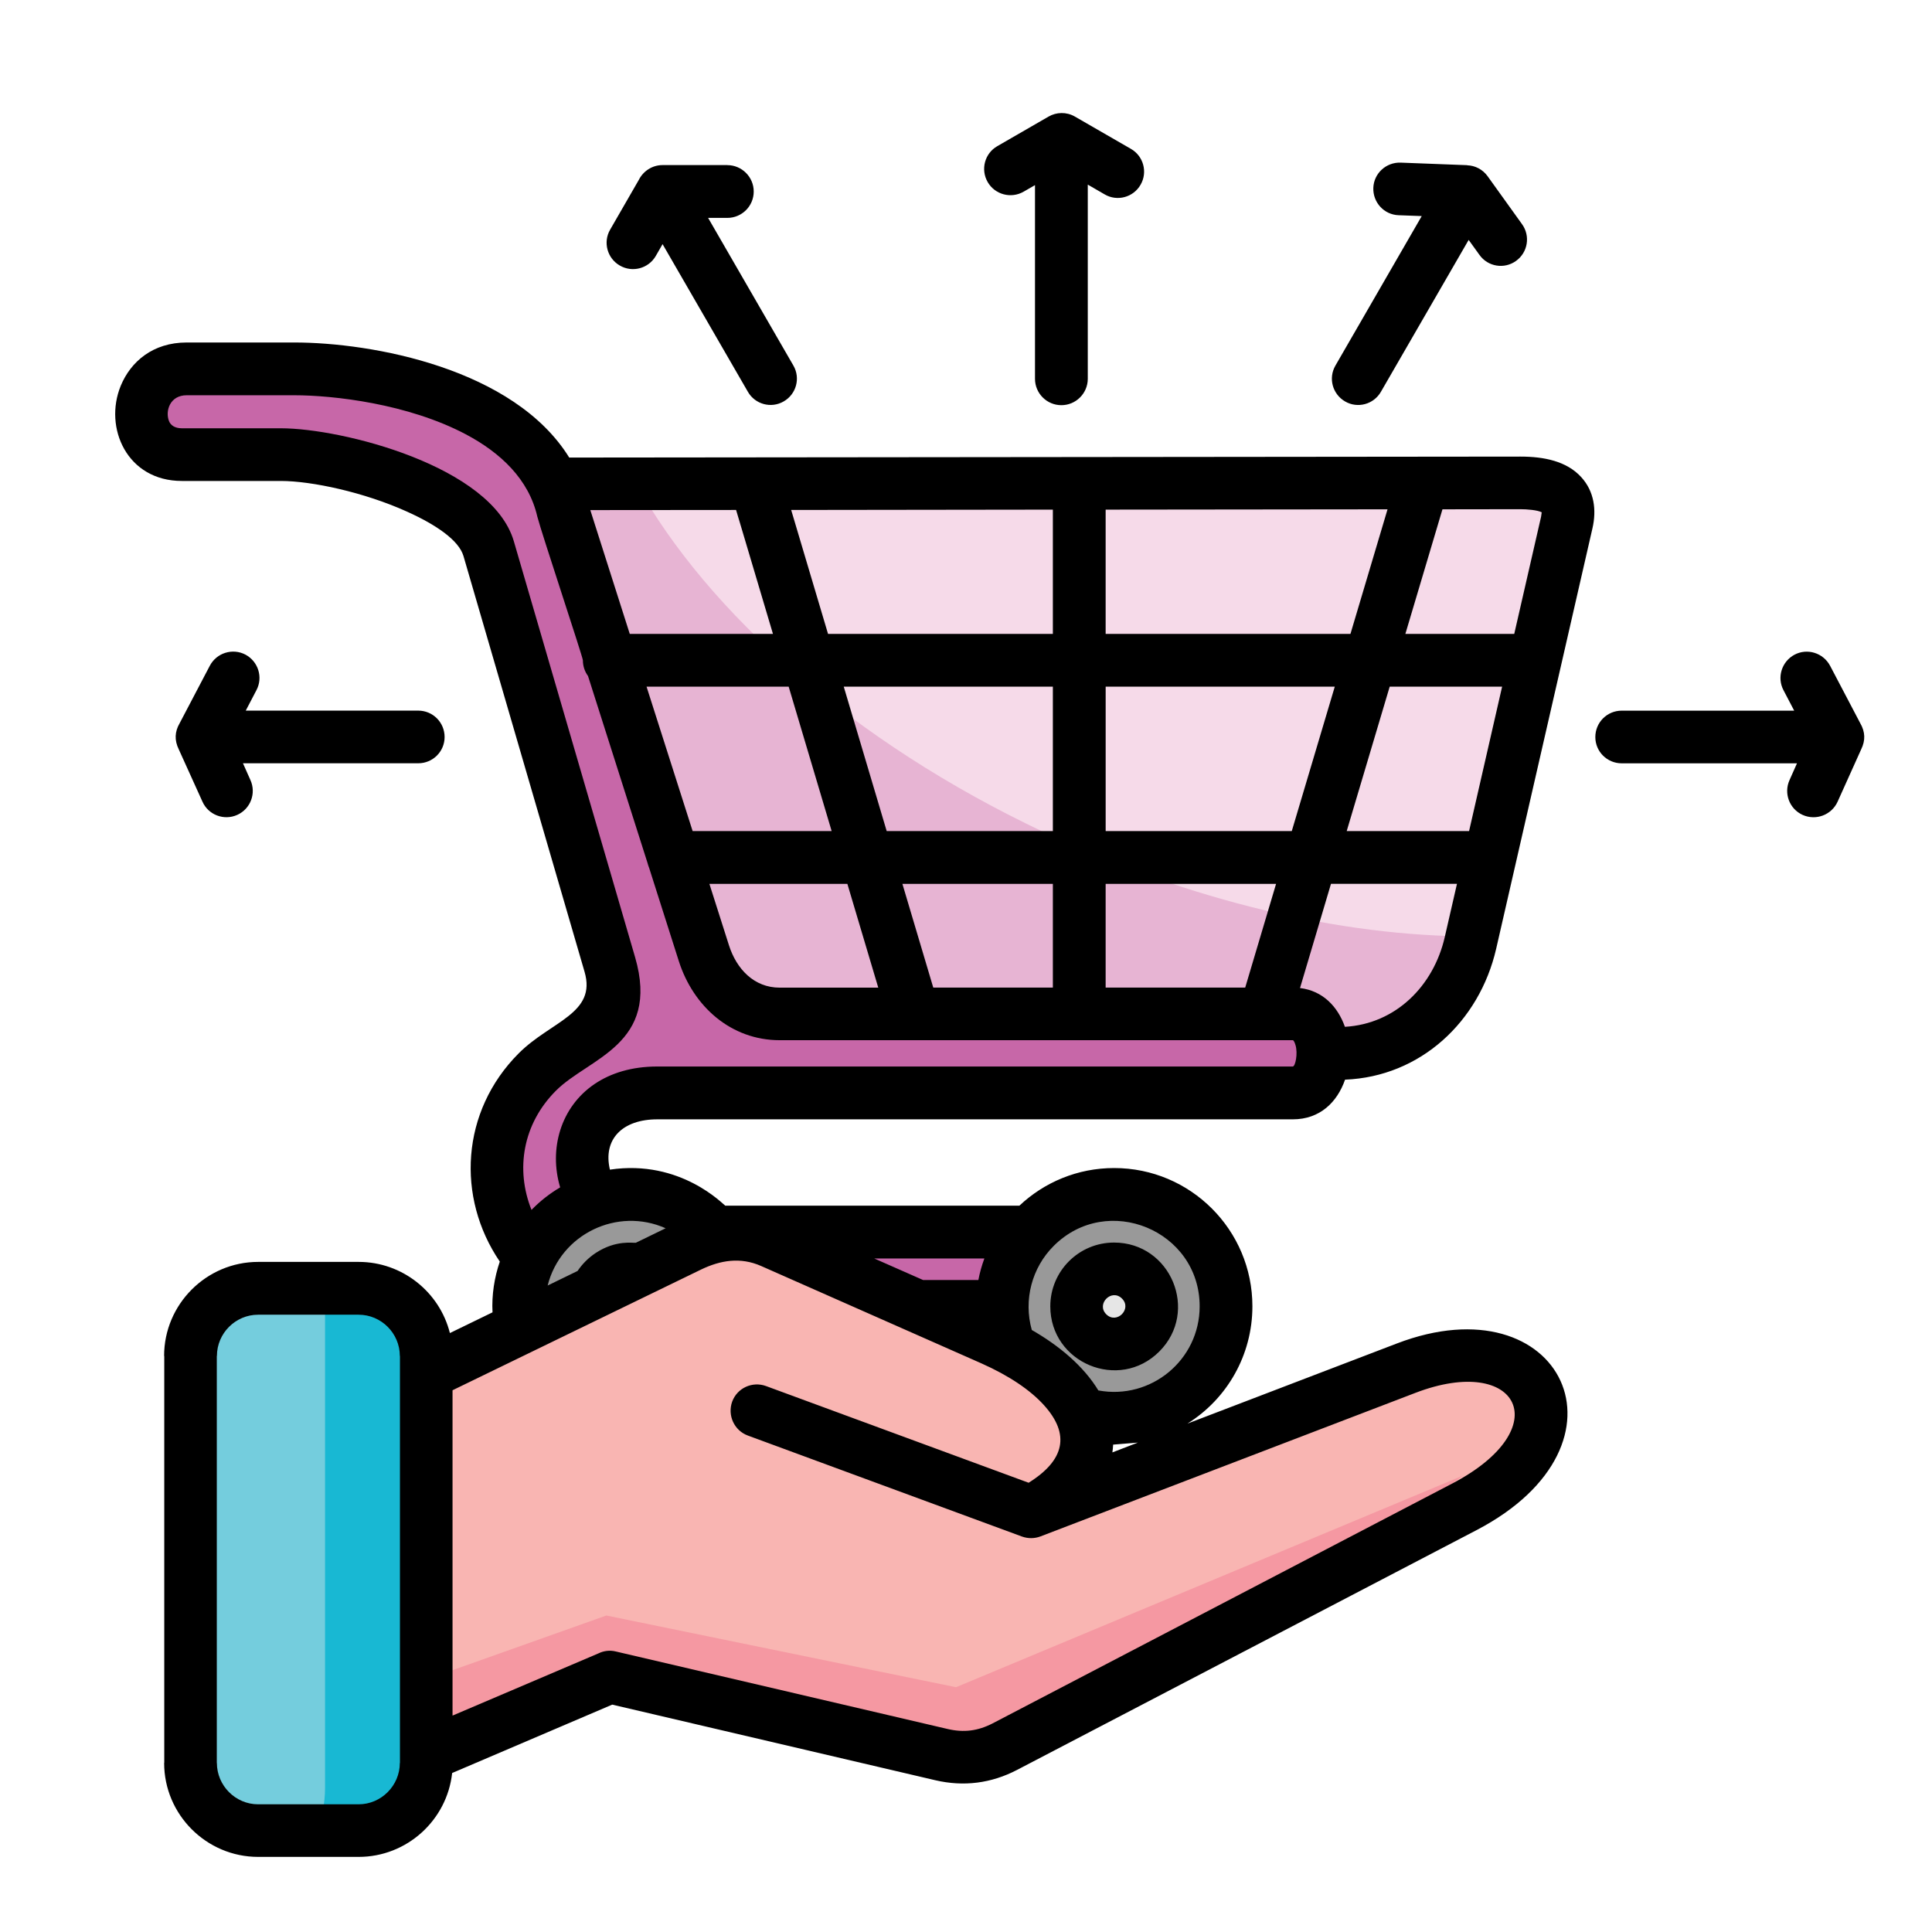 <svg xmlns="http://www.w3.org/2000/svg" xmlns:xlink="http://www.w3.org/1999/xlink" width="500" zoomAndPan="magnify" viewBox="0 0 375 375" height="500" preserveAspectRatio="xMidYMid meet" version="1.0"><defs><clipPath id="b9e65ddaf3"><path d="M 22 21.535 L 362 21.535 L 362 360.535 L 22 360.535 Z M 22 21.535 " clip-rule="nonzero"/></clipPath></defs><path fill="#e7b4d3" d="M 304.105 101.449 L 285.395 183.039 C 282.559 195.418 272.52 204.465 259.801 204.465 L 145.582 204.465 C 133.258 204.465 125.73 205.355 124.031 197.703 L 97.785 93.941 L 295.121 93.738 C 302.613 93.738 305.203 96.621 304.105 101.449 Z M 304.105 101.449 " fill-opacity="1" fill-rule="evenodd"/><path fill="#f6dae9" d="M 304.105 101.449 L 285.711 181.758 C 260.469 181.695 231.207 175.02 202.434 161.434 C 165.5 143.969 137.395 118.895 123.492 93.898 L 295.129 93.73 C 302.613 93.738 305.203 96.621 304.105 101.449 Z M 304.105 101.449 " fill-opacity="1" fill-rule="evenodd"/><path fill="#c767a8" d="M 250.926 196.816 C 258.746 196.816 258.746 212.145 250.926 212.145 L 127.574 212.145 C 106.727 212.145 109.656 239.152 127.574 239.152 L 216.242 239.152 C 224.078 239.152 224.078 253.59 216.242 253.59 L 123.133 253.59 C 99.629 253.59 87.441 224.941 104.297 208.086 C 110.73 201.652 122.035 199.832 118.363 187.203 L 94.844 106.52 C 91.648 95.531 65.949 88.273 54.52 88.273 L 35.297 88.273 C 24.41 88.273 25.031 71.641 36.234 71.641 L 57.117 71.641 C 70.559 71.641 104.137 76.492 109.281 99.203 L 136.641 185.051 C 138.797 191.855 144.215 196.832 151.348 196.832 L 250.926 196.832 Z M 250.926 196.816 " fill-opacity="1" fill-rule="nonzero"/><path fill="#999999" d="M 122.387 231.863 C 134.395 231.863 144.105 241.574 144.105 253.582 C 144.105 265.566 134.395 275.297 122.387 275.297 C 110.402 275.297 100.668 265.574 100.668 253.582 C 100.668 241.574 110.402 231.863 122.387 231.863 Z M 122.387 231.863 " fill-opacity="1" fill-rule="evenodd"/><path fill="#999999" d="M 216.242 231.863 C 228.25 231.863 237.961 241.574 237.961 253.582 C 237.961 265.566 228.25 275.297 216.242 275.297 C 204.258 275.297 194.527 265.574 194.527 253.582 C 194.527 241.574 204.258 231.863 216.242 231.863 Z M 216.242 231.863 " fill-opacity="1" fill-rule="evenodd"/><path fill="#e6e6e6" d="M 122.387 246.301 C 126.41 246.301 129.668 249.559 129.668 253.582 C 129.668 257.582 126.41 260.863 122.387 260.863 C 118.383 260.863 115.105 257.582 115.105 253.582 C 115.105 249.559 118.383 246.301 122.387 246.301 Z M 122.387 246.301 " fill-opacity="1" fill-rule="evenodd"/><path fill="#e6e6e6" d="M 216.242 246.301 C 220.266 246.301 223.523 249.559 223.523 253.582 C 223.523 257.582 220.266 260.863 216.242 260.863 C 212.238 260.863 208.961 257.582 208.961 253.582 C 208.961 249.559 212.238 246.301 216.242 246.301 Z M 216.242 246.301 " fill-opacity="1" fill-rule="evenodd"/><path fill="#f9b5b2" d="M 149.766 241.055 L 192.559 259.969 C 212.637 268.844 217.949 284.027 200.109 293.441 L 272.93 265.566 C 298.941 255.609 310.574 278.738 284.211 292.484 L 195.023 339.035 C 191.078 341.09 187.062 341.586 182.746 340.594 L 118.363 325.535 L 67.875 347.105 L 69.168 273.25 L 133.836 241.832 C 139.047 239.293 144.453 238.715 149.766 241.055 Z M 149.766 241.055 " fill-opacity="1" fill-rule="evenodd"/><path fill="#f598a2" d="M 283.941 286.418 L 253.031 309.605 L 191.473 340.141 C 188.797 341.465 186.125 341.777 183.176 341.18 L 118.363 325.543 L 82.727 342.219 L 82.727 325.996 L 117.695 313.57 L 185.562 327.488 Z M 283.941 286.418 " fill-opacity="1" fill-rule="evenodd"/><path fill="#18b8d3" d="M 50.109 250.055 L 69.609 250.055 C 76.824 250.055 82.734 255.965 82.734 263.18 L 82.734 342.203 C 82.734 349.418 76.824 355.328 69.609 355.328 L 50.109 355.328 C 42.895 355.328 36.98 349.418 36.98 342.203 L 36.98 263.18 C 36.973 255.965 42.887 250.055 50.109 250.055 Z M 50.109 250.055 " fill-opacity="1" fill-rule="evenodd"/><path fill="#74cddd" d="M 63.023 250.055 C 63.066 250.574 63.09 251.117 63.09 251.629 L 63.09 347.016 C 63.09 349.98 62.512 352.805 61.473 355.336 L 50.109 355.336 C 42.895 355.336 36.98 348.449 36.98 340.051 L 36.98 265.348 C 36.98 256.945 42.895 250.062 50.109 250.062 L 63.023 250.062 Z M 63.023 250.055 " fill-opacity="1" fill-rule="evenodd"/><g clip-path="url(#b9e65ddaf3)"><path fill="#000000" d="M 81.176 137.93 C 84.016 137.93 86.297 140.215 86.297 143.055 C 86.297 145.871 84.016 148.152 81.176 148.152 L 47.16 148.152 L 48.609 151.41 C 49.773 153.977 48.629 157.008 46.055 158.168 C 43.465 159.332 40.434 158.168 39.293 155.594 L 34.691 145.43 C 33.844 143.691 33.902 142.027 34.883 140.352 L 40.727 129.219 C 42.051 126.707 45.148 125.758 47.637 127.059 C 50.125 128.383 51.098 131.477 49.773 133.965 L 47.703 137.926 L 81.176 137.926 Z M 356.68 155.602 C 355.516 158.176 352.488 159.332 349.895 158.176 C 347.32 157.016 346.188 153.984 347.344 151.418 L 348.793 148.16 L 314.773 148.16 C 311.934 148.16 309.652 145.879 309.652 143.062 C 309.652 140.223 311.934 137.938 314.773 137.938 L 348.25 137.938 L 346.18 133.98 C 344.855 131.492 345.828 128.398 348.316 127.074 C 350.805 125.762 353.891 126.723 355.223 129.23 L 361.07 140.367 C 362.043 142.051 362.109 143.703 361.254 145.445 Z M 295.434 43.523 C 297.074 45.805 296.555 48.996 294.273 50.633 C 291.988 52.297 288.797 51.777 287.16 49.473 L 285.066 46.566 L 268.039 76.039 C 266.648 78.48 263.52 79.34 261.09 77.926 C 258.637 76.516 257.789 73.406 259.203 70.961 L 275.957 41.941 L 271.457 41.773 C 268.641 41.672 266.461 39.285 266.562 36.461 C 266.664 33.645 269.051 31.465 271.875 31.566 L 284.797 32.062 L 284.797 32.086 C 286.312 32.129 287.781 32.875 288.742 34.199 Z M 219.52 28.902 C 221.949 30.293 222.797 33.426 221.387 35.855 C 219.996 38.297 216.863 39.156 214.434 37.742 L 211.137 35.832 L 211.137 73.523 C 211.137 76.348 208.832 78.645 206.012 78.645 C 203.176 78.645 200.891 76.34 200.891 73.523 L 200.891 35.934 L 198.695 37.199 C 196.246 38.613 193.113 37.777 191.707 35.336 C 190.297 32.891 191.129 29.773 193.574 28.371 L 203.531 22.625 C 205.047 21.754 206.992 21.676 208.633 22.625 Z M 141.176 32.051 C 143.992 32.051 146.297 34.355 146.297 37.172 C 146.297 40.012 143.992 42.293 141.176 42.293 L 137.445 42.293 L 153.996 70.953 C 155.41 73.398 154.559 76.516 152.109 77.918 C 149.68 79.332 146.547 78.48 145.156 76.031 L 128.605 47.387 L 127.281 49.691 C 125.871 52.121 122.738 52.969 120.293 51.535 C 117.852 50.121 117.016 46.992 118.43 44.57 L 123.988 34.926 C 124.836 33.227 126.578 32.043 128.613 32.043 L 141.176 32.043 Z M 50.109 244.934 L 69.609 244.934 C 78.051 244.934 85.312 250.742 87.324 258.746 L 95.598 254.723 C 95.414 251.363 95.973 247.895 97.012 244.875 C 88.547 232.43 89.438 215.711 100.684 204.449 C 106.949 198.184 115.844 196.75 113.461 188.621 L 89.957 107.918 C 89.043 104.844 84.609 101.836 79.047 99.328 C 70.727 95.551 60.484 93.355 54.527 93.355 L 35.297 93.355 C 24.66 93.355 20.094 83.027 23.438 74.875 C 25.371 70.207 29.656 66.477 36.234 66.477 L 57.117 66.477 C 72.234 66.477 99.762 71.496 110.488 88.812 L 295.129 88.625 C 299.648 88.625 304.09 89.492 306.93 92.625 C 309.441 95.383 309.914 98.992 309.09 102.562 L 290.402 184.172 C 287.145 198.297 275.715 208.977 261.074 209.562 C 259.559 213.918 256.203 217.262 250.934 217.262 L 127.574 217.262 C 120.871 217.262 116.98 221.078 118.383 227.027 C 132.133 224.957 140.473 233.891 140.766 234.016 L 197.871 234.016 C 202.664 229.496 209.129 226.715 216.25 226.715 C 231.082 226.715 243.09 238.742 243.09 253.551 C 243.09 263.027 238.172 271.516 230.48 276.32 L 271.137 260.766 C 303.098 248.531 318.695 280.242 286.59 297 L 197.402 343.543 C 192.383 346.152 187.07 346.82 181.598 345.555 L 118.832 330.867 L 87.762 344.141 C 86.766 353.309 78.969 360.422 69.617 360.422 L 50.109 360.422 C 40.07 360.422 31.859 352.227 31.859 342.172 L 31.883 342.172 L 31.883 263.188 L 31.852 263.188 C 31.852 253.148 40.07 244.934 50.109 244.934 Z M 87.836 269.848 L 87.836 332.996 L 116.145 320.926 C 117.164 320.426 118.34 320.258 119.527 320.551 L 183.91 335.59 C 187.062 336.336 189.797 335.984 192.66 334.512 L 281.848 287.969 C 302.402 277.23 294.77 262.691 274.758 270.344 L 201.938 298.223 C 200.84 298.637 199.574 298.676 198.367 298.242 L 145.164 278.641 C 142.508 277.668 141.164 274.719 142.113 272.062 C 143.086 269.406 146.035 268.062 148.691 269.035 L 199.656 287.801 C 206.664 283.426 207.762 278.406 202.617 272.723 C 199.961 269.797 195.855 267.016 190.508 264.637 L 147.719 245.723 C 143.715 243.961 139.836 244.602 136.062 246.426 Z M 69.602 255.184 L 50.109 255.184 C 45.711 255.184 42.105 258.789 42.105 263.188 L 42.082 263.188 L 42.082 342.188 L 42.098 342.188 C 42.098 346.586 45.703 350.215 50.102 350.215 L 69.602 350.215 C 74 350.215 77.605 346.586 77.605 342.188 L 77.629 342.188 L 77.629 263.188 L 77.605 263.188 C 77.605 258.789 74 255.184 69.602 255.184 Z M 106.297 249.52 L 112.105 246.695 C 113.043 245.305 114.242 244.105 115.676 243.168 C 119.598 240.617 122.891 241.305 123.41 241.223 L 129.199 238.406 C 119.855 234.234 108.82 239.504 106.297 249.52 Z M 169.699 244.273 L 179.16 248.445 L 189.902 248.445 C 190.172 247.012 190.566 245.621 191.066 244.273 Z M 200.27 258.148 C 205.582 261.199 210.309 265.133 213.191 269.883 C 223.398 271.77 232.852 263.973 232.852 253.559 C 232.852 238.832 214.934 231.41 204.52 241.836 C 200.293 246.051 198.629 252.301 200.27 258.148 Z M 216.059 280.398 C 216.039 280.918 215.98 281.414 215.914 281.91 L 220.867 280.004 Z M 126 168.465 C 125.875 168.148 125.773 167.844 125.688 167.512 L 114.133 131.215 C 113.512 130.367 113.137 129.305 113.137 128.164 C 113.137 127.543 105.09 103.395 104.297 100.285 C 102.637 93.008 97.145 87.863 90.402 84.293 C 79.18 78.359 64.727 76.719 57.109 76.719 L 36.227 76.719 C 32.973 76.719 32.035 79.793 32.805 81.738 C 33.117 82.527 33.922 83.129 35.293 83.129 L 54.52 83.129 C 66.344 83.129 95.48 90.453 99.738 105.07 L 123.266 185.777 C 128.219 202.766 114.301 205.312 107.934 211.676 C 101.469 218.133 100.012 226.961 103.164 234.844 C 104.805 233.145 106.691 231.668 108.727 230.469 C 106.508 223.039 108.805 214.852 115.43 210.391 C 118.539 208.297 122.586 207.008 127.582 207.008 L 250.926 207.008 C 251.422 207.008 251.965 204.477 251.445 202.816 C 251.297 202.32 251.094 201.902 250.926 201.902 L 151.34 201.902 C 141.879 201.902 134.562 195.348 131.758 186.551 Z M 134.438 161.309 L 161.422 161.309 L 153.082 133.285 L 125.496 133.285 Z M 122.238 123.043 L 150.031 123.043 L 142.875 98.984 L 114.578 99.008 Z M 153.566 98.984 L 160.723 123.043 L 204.359 123.043 L 204.359 98.918 Z M 214.605 98.918 L 214.605 123.043 L 262.121 123.043 L 269.32 98.859 Z M 279.98 98.859 L 272.781 123.043 L 293.914 123.043 L 299.125 100.285 L 299.246 99.438 C 298.457 99 296.363 98.836 295.121 98.836 Z M 291.559 133.285 L 269.738 133.285 L 261.395 161.309 L 285.148 161.309 Z M 282.797 171.551 L 258.344 171.551 L 252.332 191.777 C 256.773 192.316 259.656 195.383 261.047 199.305 C 270.879 198.742 278.238 191.402 280.422 181.906 Z M 241.691 191.695 L 247.684 171.559 L 214.605 171.559 L 214.605 191.695 Z M 204.359 191.695 L 204.359 171.559 L 175.156 171.559 L 181.148 191.695 Z M 170.469 191.695 L 164.473 171.559 L 137.695 171.559 L 141.492 183.484 C 142.961 188.09 146.363 191.703 151.34 191.703 L 170.469 191.703 Z M 172.105 161.309 L 204.359 161.309 L 204.359 133.285 L 163.773 133.285 Z M 214.605 161.309 L 250.734 161.309 L 259.078 133.285 L 214.609 133.285 L 214.609 161.309 Z M 216.242 241.18 C 227.254 241.18 232.816 254.539 225.016 262.332 C 217.215 270.133 203.863 264.57 203.863 253.559 C 203.863 246.719 209.402 241.18 216.242 241.18 Z M 217.777 252.051 C 215.766 250.039 212.715 253.09 214.727 255.102 C 216.738 257.113 219.793 254.059 217.777 252.051 Z M 299.371 99.527 C 299.352 99.504 299.305 99.48 299.27 99.461 C 299.336 99.504 299.414 99.586 299.371 99.527 Z M 299.371 99.527 " fill-opacity="1" fill-rule="nonzero"/></g></svg>